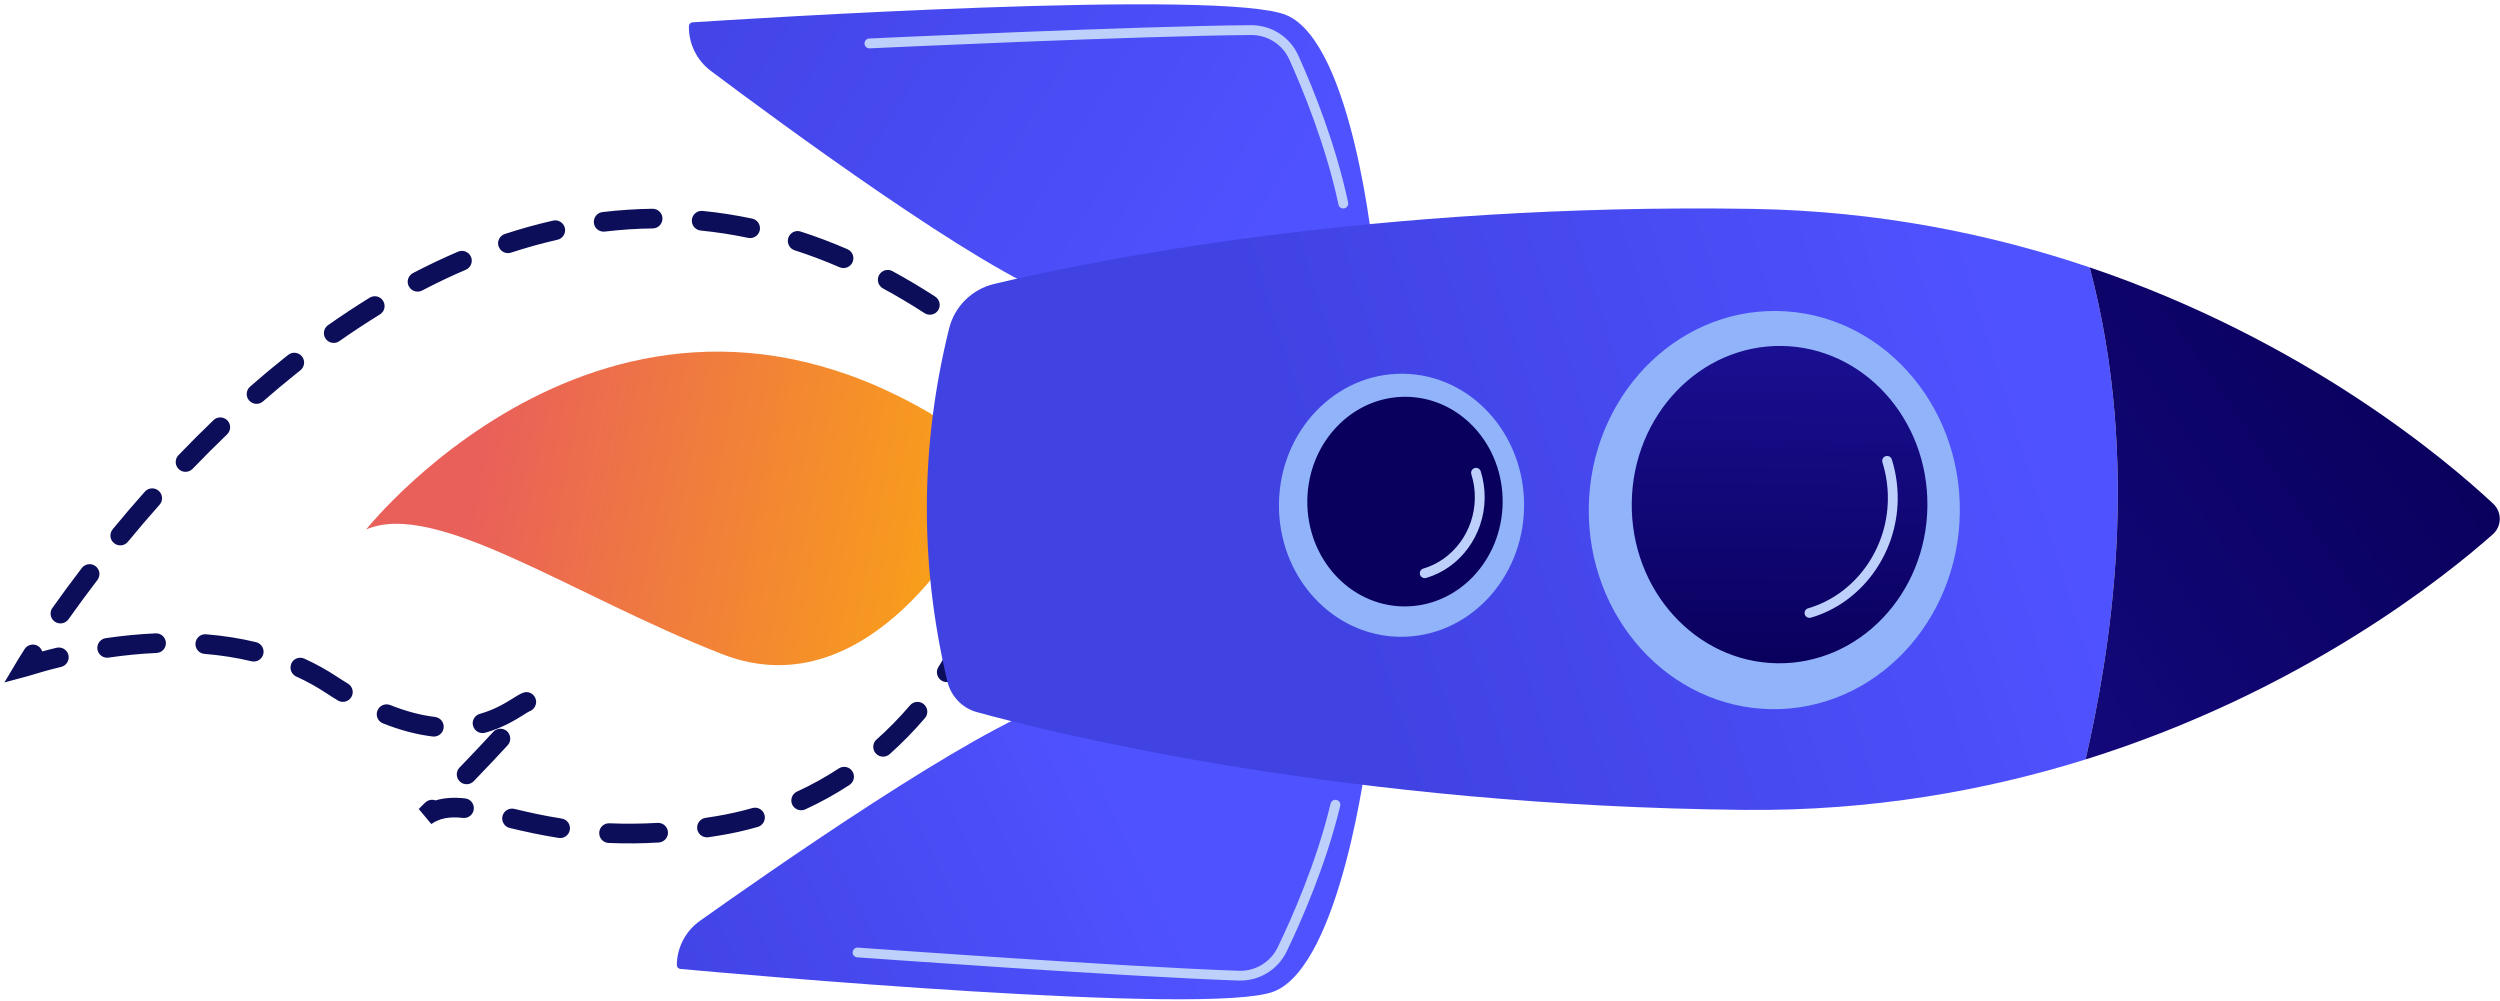 <?xml version="1.0" encoding="UTF-8"?> <svg xmlns="http://www.w3.org/2000/svg" width="437" height="175" viewBox="0 0 437 175" fill="none"><path d="M2.93 115.65C2.93 115.65 3.4 114.87 4.3 113.46C4.81 112.66 5.88 112.43 6.67 112.94C7.02 113.17 7.26 113.5 7.38 113.87C8.12 113.67 8.95 113.45 9.88 113.23C10.8 113.01 11.73 113.57 11.96 114.49C12.18 115.41 11.62 116.34 10.7 116.57C8.1 117.2 6.27 117.77 5.38 118.04C5.13 118.12 4.95 118.17 4.86 118.19L0.77 119.29L2.94 115.65H2.93ZM9.16 106.27C10.8 103.95 12.53 101.6 14.3 99.29C14.88 98.54 15.96 98.39 16.71 98.97C17.46 99.55 17.61 100.62 17.029 101.38C15.29 103.65 13.59 105.97 11.97 108.25C11.42 109.02 10.35 109.21 9.57 108.66C9.44 108.56 9.32 108.45 9.22 108.33C8.75 107.75 8.71 106.9 9.16 106.26V106.27ZM17.029 113.5C16.89 112.56 17.54 111.69 18.48 111.55C21.44 111.12 24.38 110.83 27.21 110.71C28.16 110.67 28.96 111.4 29 112.35C29.04 113.3 28.31 114.1 27.36 114.14C24.65 114.26 21.83 114.53 18.98 114.95C18.35 115.04 17.759 114.78 17.39 114.32C17.209 114.09 17.079 113.81 17.029 113.5ZM34.17 112.44C34.25 111.49 35.08 110.79 36.02 110.87C39.059 111.12 42 111.58 44.76 112.25C45.68 112.47 46.249 113.4 46.029 114.32C45.809 115.24 44.88 115.81 43.96 115.59C41.37 114.97 38.61 114.53 35.74 114.3C35.25 114.26 34.82 114.02 34.54 113.66C34.28 113.33 34.13 112.9 34.17 112.45V112.44ZM19.69 92.52C21.54 90.28 23.43 88.06 25.32 85.94C25.95 85.23 27.04 85.17 27.75 85.8C28.46 86.44 28.529 87.52 27.89 88.23C26.029 90.32 24.17 92.5 22.35 94.71C21.75 95.44 20.66 95.55 19.93 94.94C19.84 94.86 19.75 94.78 19.68 94.69C19.18 94.07 19.17 93.16 19.7 92.53L19.69 92.52ZM50.92 115.98C51.31 115.12 52.33 114.73 53.2 115.13C55.16 116.02 57.04 117.06 58.79 118.21C59.48 118.67 60.16 119.09 60.83 119.5C61.64 119.99 61.9 121.05 61.41 121.86C60.919 122.67 59.86 122.93 59.05 122.44C58.35 122.01 57.63 121.56 56.91 121.08C55.309 120.03 53.59 119.08 51.79 118.26C51.53 118.15 51.319 117.97 51.16 117.77C50.77 117.28 50.66 116.59 50.94 115.98H50.92ZM74.32 140.31C74.81 139.82 75.529 139.68 76.139 139.91C77.639 139.45 79.32 139.35 81.3 139.56C82.24 139.66 82.92 140.51 82.82 141.45C82.72 142.39 81.87 143.08 80.93 142.97C78.52 142.71 76.87 143.03 75.389 144.04L73.2 141.41L74.31 140.3L74.32 140.31ZM65.98 124.2C66.33 123.32 67.33 122.89 68.21 123.24C70.94 124.33 73.57 125.03 76.04 125.32C76.98 125.43 77.66 126.29 77.55 127.23C77.44 128.17 76.59 128.85 75.639 128.74C72.87 128.41 69.94 127.64 66.93 126.44C66.64 126.33 66.41 126.14 66.23 125.92C65.86 125.45 65.74 124.8 65.98 124.21V124.2ZM31.19 79.57C33.2 77.48 35.26 75.42 37.32 73.44C38 72.78 39.09 72.81 39.75 73.49C40.41 74.18 40.38 75.26 39.7 75.92C37.68 77.86 35.65 79.89 33.67 81.95C33.01 82.63 31.93 82.66 31.24 82C31.18 81.95 31.13 81.89 31.09 81.83C30.56 81.17 30.59 80.2 31.19 79.57ZM80.33 134.17C82.63 131.78 84.61 129.69 86.21 127.94C86.85 127.24 87.939 127.19 88.639 127.83C89.32 128.48 89.39 129.56 88.75 130.26C87.13 132.03 85.13 134.15 82.8 136.56C82.14 137.24 81.05 137.26 80.37 136.6C80.32 136.55 80.27 136.49 80.22 136.43C79.69 135.77 79.72 134.79 80.33 134.16V134.17ZM87.83 142.66C88.05 141.74 88.98 141.17 89.9 141.39C92.35 141.98 95.04 142.59 98.18 143.08C99.12 143.23 99.76 144.11 99.61 145.04C99.46 145.98 98.59 146.62 97.65 146.47C94.4 145.96 91.62 145.33 89.1 144.73C88.71 144.64 88.389 144.42 88.159 144.13C87.84 143.73 87.7 143.19 87.83 142.65V142.66ZM82.69 126.9C82.43 125.99 82.96 125.04 83.88 124.78C86.54 124.03 88.44 122.83 89.71 122.04C90.24 121.7 90.68 121.44 91.019 121.27C91.2 121.18 91.36 121.12 91.5 121.07C92.4 120.76 93.32 121.26 93.63 122.16C93.94 123.06 93.41 124.06 92.51 124.36C92.26 124.48 91.94 124.69 91.54 124.94C90.2 125.78 87.95 127.2 84.82 128.08C84.13 128.27 83.43 128.02 83.01 127.5C82.87 127.33 82.76 127.12 82.7 126.89L82.69 126.9ZM43.71 67.58C45.66 65.87 47.65 64.21 49.61 62.64L50.38 62.03C51.12 61.44 52.2 61.57 52.79 62.31C53.38 63.06 53.25 64.14 52.51 64.73L51.75 65.33C49.83 66.87 47.88 68.5 45.97 70.17C45.26 70.8 44.17 70.72 43.55 70.01C43.53 69.99 43.52 69.97 43.5 69.95C42.93 69.24 43.02 68.19 43.71 67.58ZM104.74 145.55C104.78 144.6 105.58 143.87 106.53 143.91C109.26 144.03 112.08 144 114.94 143.84C115.89 143.78 116.7 144.5 116.76 145.45C116.82 146.4 116.09 147.21 115.15 147.27C112.18 147.45 109.23 147.47 106.39 147.35C105.87 147.33 105.42 147.08 105.12 146.71C104.87 146.4 104.73 146 104.75 145.56L104.74 145.55ZM121.88 144.91C121.74 143.97 122.39 143.1 123.33 142.96C123.92 142.87 124.52 142.78 125.13 142.68C127.3 142.32 129.44 141.84 131.51 141.25C132.42 140.99 133.38 141.52 133.63 142.43C133.89 143.34 133.36 144.29 132.45 144.55C130.26 145.18 127.98 145.69 125.69 146.06C125.06 146.16 124.45 146.26 123.83 146.35C123.2 146.44 122.6 146.18 122.23 145.72C122.05 145.49 121.92 145.21 121.87 144.9L121.88 144.91ZM56.93 59.22C56.38 58.44 56.57 57.37 57.35 56.83C59.75 55.14 62.2 53.53 64.61 52.04C65.42 51.54 66.5 51.79 66.97 52.6C67.47 53.41 67.219 54.47 66.409 54.96C64.059 56.41 61.67 57.98 59.32 59.63C58.57 60.16 57.55 60 56.99 59.3C56.97 59.27 56.95 59.24 56.93 59.21V59.22ZM138.48 140.64C138.08 139.78 138.46 138.76 139.33 138.36C141.84 137.21 144.29 135.86 146.61 134.33C147.4 133.81 148.49 134.02 148.99 134.82C149.51 135.61 149.29 136.68 148.5 137.2C146.03 138.82 143.43 140.26 140.76 141.48C140.03 141.81 139.18 141.59 138.7 140.99C138.61 140.88 138.54 140.76 138.48 140.63V140.64ZM71.46 50.05C71.02 49.21 71.35 48.17 72.19 47.73C74.8 46.37 77.45 45.11 80.07 43.99C80.94 43.62 81.95 44.02 82.33 44.89C82.7 45.76 82.3 46.77 81.43 47.15C78.89 48.23 76.32 49.46 73.79 50.78C73.05 51.17 72.159 50.96 71.65 50.33C71.579 50.24 71.52 50.15 71.47 50.05H71.46ZM153.23 129.26C155.29 127.43 157.25 125.42 159.07 123.29C159.69 122.57 160.77 122.48 161.49 123.1C162.22 123.72 162.3 124.8 161.68 125.52C159.76 127.77 157.68 129.89 155.51 131.83C154.8 132.46 153.71 132.4 153.08 131.69C153.06 131.67 153.04 131.64 153.02 131.62C152.45 130.91 152.53 129.87 153.22 129.26H153.23ZM87.15 43.07C86.85 42.17 87.34 41.2 88.25 40.9C91.05 39.98 93.88 39.2 96.68 38.56C97.61 38.35 98.53 38.94 98.74 39.86C98.95 40.79 98.37 41.71 97.44 41.91C94.75 42.52 92.02 43.28 89.33 44.16C88.63 44.39 87.89 44.14 87.45 43.6C87.33 43.44 87.23 43.26 87.159 43.06L87.15 43.07ZM164.04 116.58C166.29 113.04 167.44 110.38 167.64 109.7L168.19 105.94C168.33 105 169.2 104.35 170.14 104.49C171.08 104.63 171.73 105.5 171.59 106.44L171.06 110.11H171.03C170.66 112.57 166.98 118.37 166.94 118.43C166.43 119.23 165.37 119.47 164.57 118.96C164.41 118.86 164.27 118.73 164.15 118.58C163.7 118.02 163.64 117.22 164.04 116.58ZM103.81 38.98C103.7 38.04 104.37 37.18 105.31 37.07C108.22 36.72 111.17 36.53 114.06 36.49C115.01 36.49 115.79 37.24 115.8 38.19C115.81 39.14 115.05 39.92 114.1 39.93C111.33 39.96 108.51 40.15 105.72 40.48C105.11 40.55 104.53 40.29 104.17 39.85C103.98 39.61 103.85 39.31 103.81 38.98ZM120.94 38.41C121.03 37.47 121.88 36.77 122.82 36.87C125.7 37.15 128.62 37.61 131.48 38.21C132.41 38.4 133 39.32 132.81 40.25C132.61 41.18 131.7 41.77 130.77 41.58C128.02 41 125.23 40.57 122.48 40.3C122 40.25 121.59 40.01 121.31 39.66C121.04 39.32 120.9 38.88 120.94 38.42V38.41ZM169.43 97.43L170.66 88.93C170.8 87.99 171.67 87.34 172.61 87.48C173.55 87.62 174.2 88.49 174.06 89.43L172.83 97.93C172.69 98.87 171.82 99.52 170.88 99.38C170.43 99.31 170.05 99.08 169.79 98.75C169.5 98.39 169.36 97.92 169.43 97.43ZM137.79 41.58C138.08 40.68 139.05 40.18 139.95 40.47C142.66 41.34 145.42 42.38 148.13 43.56C149.01 43.94 149.41 44.95 149.03 45.82C148.65 46.69 147.64 47.09 146.77 46.72C144.16 45.59 141.51 44.59 138.9 43.75C138.57 43.64 138.29 43.44 138.09 43.19C137.74 42.75 137.61 42.16 137.8 41.59L137.79 41.58ZM171.9 80.43L173.13 71.93C173.27 70.99 174.14 70.34 175.08 70.48C176.02 70.62 176.67 71.49 176.53 72.43L175.3 80.93C175.16 81.87 174.29 82.52 173.35 82.38C172.9 82.32 172.52 82.08 172.26 81.75C171.97 81.39 171.83 80.92 171.9 80.43ZM153.66 48.08C154.11 47.25 155.16 46.94 155.99 47.39C158.48 48.74 161 50.24 163.48 51.85C164.27 52.37 164.5 53.43 163.99 54.23C163.47 55.03 162.41 55.25 161.61 54.74C159.21 53.18 156.76 51.73 154.35 50.42C154.14 50.31 153.97 50.16 153.83 49.98C153.41 49.46 153.32 48.71 153.66 48.09V48.08ZM168.2 57.18C168.77 56.42 169.85 56.27 170.61 56.84C172.81 58.5 175.04 60.29 177.22 62.15L177.94 62.77L177.77 63.92C177.63 64.86 176.76 65.51 175.82 65.37C175.21 65.28 174.72 64.88 174.49 64.35C172.52 62.68 170.52 61.08 168.53 59.59C168.41 59.5 168.31 59.4 168.22 59.29C167.74 58.69 167.71 57.82 168.19 57.18H168.2Z" fill="#0C0E5A"></path><path d="M169.988 90.79C169.988 90.79 152.418 124.57 126.228 114.34C100.038 104.11 76.158 87.3 64.008 92.55C64.008 92.55 110.288 34.22 170.438 77.36L169.988 90.79Z" fill="url(#paint0_linear_1812_431)"></path><path d="M239.009 131.611C239.009 131.611 234.459 168.721 222.659 173.321C211.429 177.701 127.139 170.121 118.939 169.371C118.569 169.341 118.299 169.031 118.309 168.661C118.349 165.601 119.839 162.751 122.339 160.971C134.399 152.401 170.609 127.121 184.019 122.981C200.209 117.991 239.019 131.611 239.019 131.611H239.009Z" fill="url(#paint1_linear_1812_431)"></path><path d="M149.238 167.021C149.378 167.201 149.598 167.321 149.848 167.341C150.318 167.371 196.548 170.731 216.508 171.401C220.058 171.521 223.358 169.531 224.898 166.341C227.328 161.301 231.778 151.291 234.268 140.861C234.378 140.401 234.098 139.941 233.628 139.831C233.168 139.721 232.698 140.011 232.588 140.471C230.138 150.751 225.738 160.631 223.338 165.601C222.088 168.181 219.428 169.791 216.558 169.691C196.628 169.021 150.428 165.671 149.958 165.641C149.488 165.611 149.078 165.961 149.038 166.441C149.018 166.661 149.098 166.881 149.228 167.041L149.238 167.021Z" fill="#BDD0FB"></path><path d="M240.129 44.761C240.129 44.761 236.539 7.551 224.859 2.641C213.749 -2.029 129.279 3.371 121.069 3.901C120.699 3.921 120.419 4.231 120.419 4.601C120.379 7.66 121.799 10.55 124.249 12.39C136.079 21.27 171.629 47.48 184.919 51.961C200.969 57.37 240.129 44.761 240.129 44.761Z" fill="url(#paint2_linear_1812_431)"></path><path d="M151.298 8.131C151.468 8.341 151.728 8.471 152.008 8.451C152.478 8.431 198.748 6.271 218.688 6.121C221.568 6.101 224.188 7.771 225.368 10.39C227.638 15.431 231.778 25.421 233.968 35.761C234.058 36.23 234.518 36.52 234.988 36.42C235.448 36.321 235.748 35.87 235.648 35.401C233.538 25.43 229.748 15.911 226.938 9.681C225.478 6.451 222.238 4.381 218.688 4.401C198.718 4.551 152.408 6.711 151.938 6.731C151.468 6.751 151.098 7.151 151.118 7.631C151.118 7.821 151.198 7.991 151.308 8.131H151.298Z" fill="#BDD0FB"></path><path d="M364.559 132.751C347.209 138.161 327.189 141.801 304.919 141.571C235.779 140.881 185.079 128.411 170.759 124.481C168.169 123.771 166.209 121.681 165.589 119.071C160.709 98.471 160.829 77.911 165.909 57.401C166.869 53.541 169.929 50.551 173.789 49.631C190.569 45.631 240.129 35.471 306.279 36.511C328.379 36.861 348.159 40.951 365.279 46.741C374.409 81.131 368.809 114.201 364.559 132.751Z" fill="url(#paint3_linear_1812_431)"></path><path d="M365.279 46.74C403.089 59.53 427.869 80.62 435.819 88.06C437.369 89.51 437.339 91.98 435.749 93.39C427.639 100.6 402.459 120.92 364.559 132.75C368.809 114.2 374.409 81.13 365.279 46.74Z" fill="url(#paint4_linear_1812_431)"></path><path d="M310.598 54.361C292.688 54.131 277.968 69.521 277.718 88.741C277.468 107.961 291.788 123.731 309.698 123.961C327.608 124.191 342.328 108.801 342.578 89.581C342.828 70.361 328.508 54.591 310.598 54.361Z" fill="#91B3FA"></path><path d="M311.429 60.471C297.159 60.291 285.429 72.551 285.229 87.871C285.029 103.191 296.439 115.751 310.709 115.941C324.979 116.121 336.709 103.861 336.909 88.541C337.109 73.221 325.699 60.661 311.429 60.471Z" fill="url(#paint5_linear_1812_431)"></path><path d="M315.629 107.681C315.839 107.941 316.199 108.071 316.539 107.971C325.349 105.401 331.589 96.921 331.719 87.351C331.749 84.941 331.399 82.571 330.689 80.301C330.549 79.851 330.069 79.601 329.609 79.741C329.159 79.881 328.909 80.361 329.049 80.821C329.709 82.921 330.029 85.111 329.999 87.341C329.889 96.161 324.149 103.971 316.059 106.331C315.599 106.461 315.339 106.941 315.479 107.401C315.509 107.511 315.559 107.611 315.629 107.701V107.681Z" fill="#BDD0FB"></path><path d="M245.281 65.331C233.451 65.181 223.721 75.351 223.561 88.041C223.401 100.741 232.851 111.161 244.691 111.311C256.521 111.461 266.251 101.291 266.411 88.601C266.571 75.901 257.121 65.481 245.291 65.331H245.281Z" fill="#91B3FA"></path><path d="M245.831 69.361C236.401 69.241 228.651 77.341 228.521 87.461C228.391 97.581 235.931 105.881 245.351 106.001C254.781 106.121 262.531 98.021 262.661 87.901C262.791 77.781 255.261 69.481 245.831 69.361Z" fill="#09005D"></path><path d="M248.372 100.741C248.582 101.001 248.941 101.131 249.281 101.031C255.221 99.301 259.431 93.581 259.521 87.131C259.541 85.511 259.311 83.911 258.831 82.381C258.691 81.931 258.212 81.681 257.752 81.821C257.302 81.961 257.051 82.441 257.191 82.901C257.621 84.251 257.821 85.671 257.801 87.111C257.731 92.811 254.031 97.851 248.801 99.381C248.341 99.511 248.081 99.991 248.221 100.451C248.251 100.561 248.312 100.661 248.372 100.751V100.741Z" fill="#BDD0FB"></path><defs><linearGradient id="paint0_linear_1812_431" x1="197.28" y1="101.229" x2="84.408" y2="79.413" gradientUnits="userSpaceOnUse"><stop stop-color="#FFB800"></stop><stop offset="1" stop-color="#E9605A"></stop></linearGradient><linearGradient id="paint1_linear_1812_431" x1="116.412" y1="189.528" x2="201.179" y2="149.279" gradientUnits="userSpaceOnUse"><stop stop-color="#4042E2"></stop><stop offset="1" stop-color="#4F52FF"></stop></linearGradient><linearGradient id="paint2_linear_1812_431" x1="115.261" y1="-26.465" x2="223.221" y2="39.285" gradientUnits="userSpaceOnUse"><stop stop-color="#4042E2"></stop><stop offset="1" stop-color="#4F52FF"></stop></linearGradient><linearGradient id="paint3_linear_1812_431" x1="233.289" y1="102.531" x2="353.289" y2="64.531" gradientUnits="userSpaceOnUse"><stop stop-color="#4042E2"></stop><stop offset="1" stop-color="#4F52FF"></stop></linearGradient><linearGradient id="paint4_linear_1812_431" x1="419.449" y1="58.47" x2="291.982" y2="144.191" gradientUnits="userSpaceOnUse"><stop stop-color="#09005D"></stop><stop offset="1" stop-color="#1A0F91"></stop></linearGradient><linearGradient id="paint5_linear_1812_431" x1="310.806" y1="116.172" x2="311.522" y2="60.707" gradientUnits="userSpaceOnUse"><stop stop-color="#09005D"></stop><stop offset="1" stop-color="#1A0F91"></stop></linearGradient></defs></svg> 